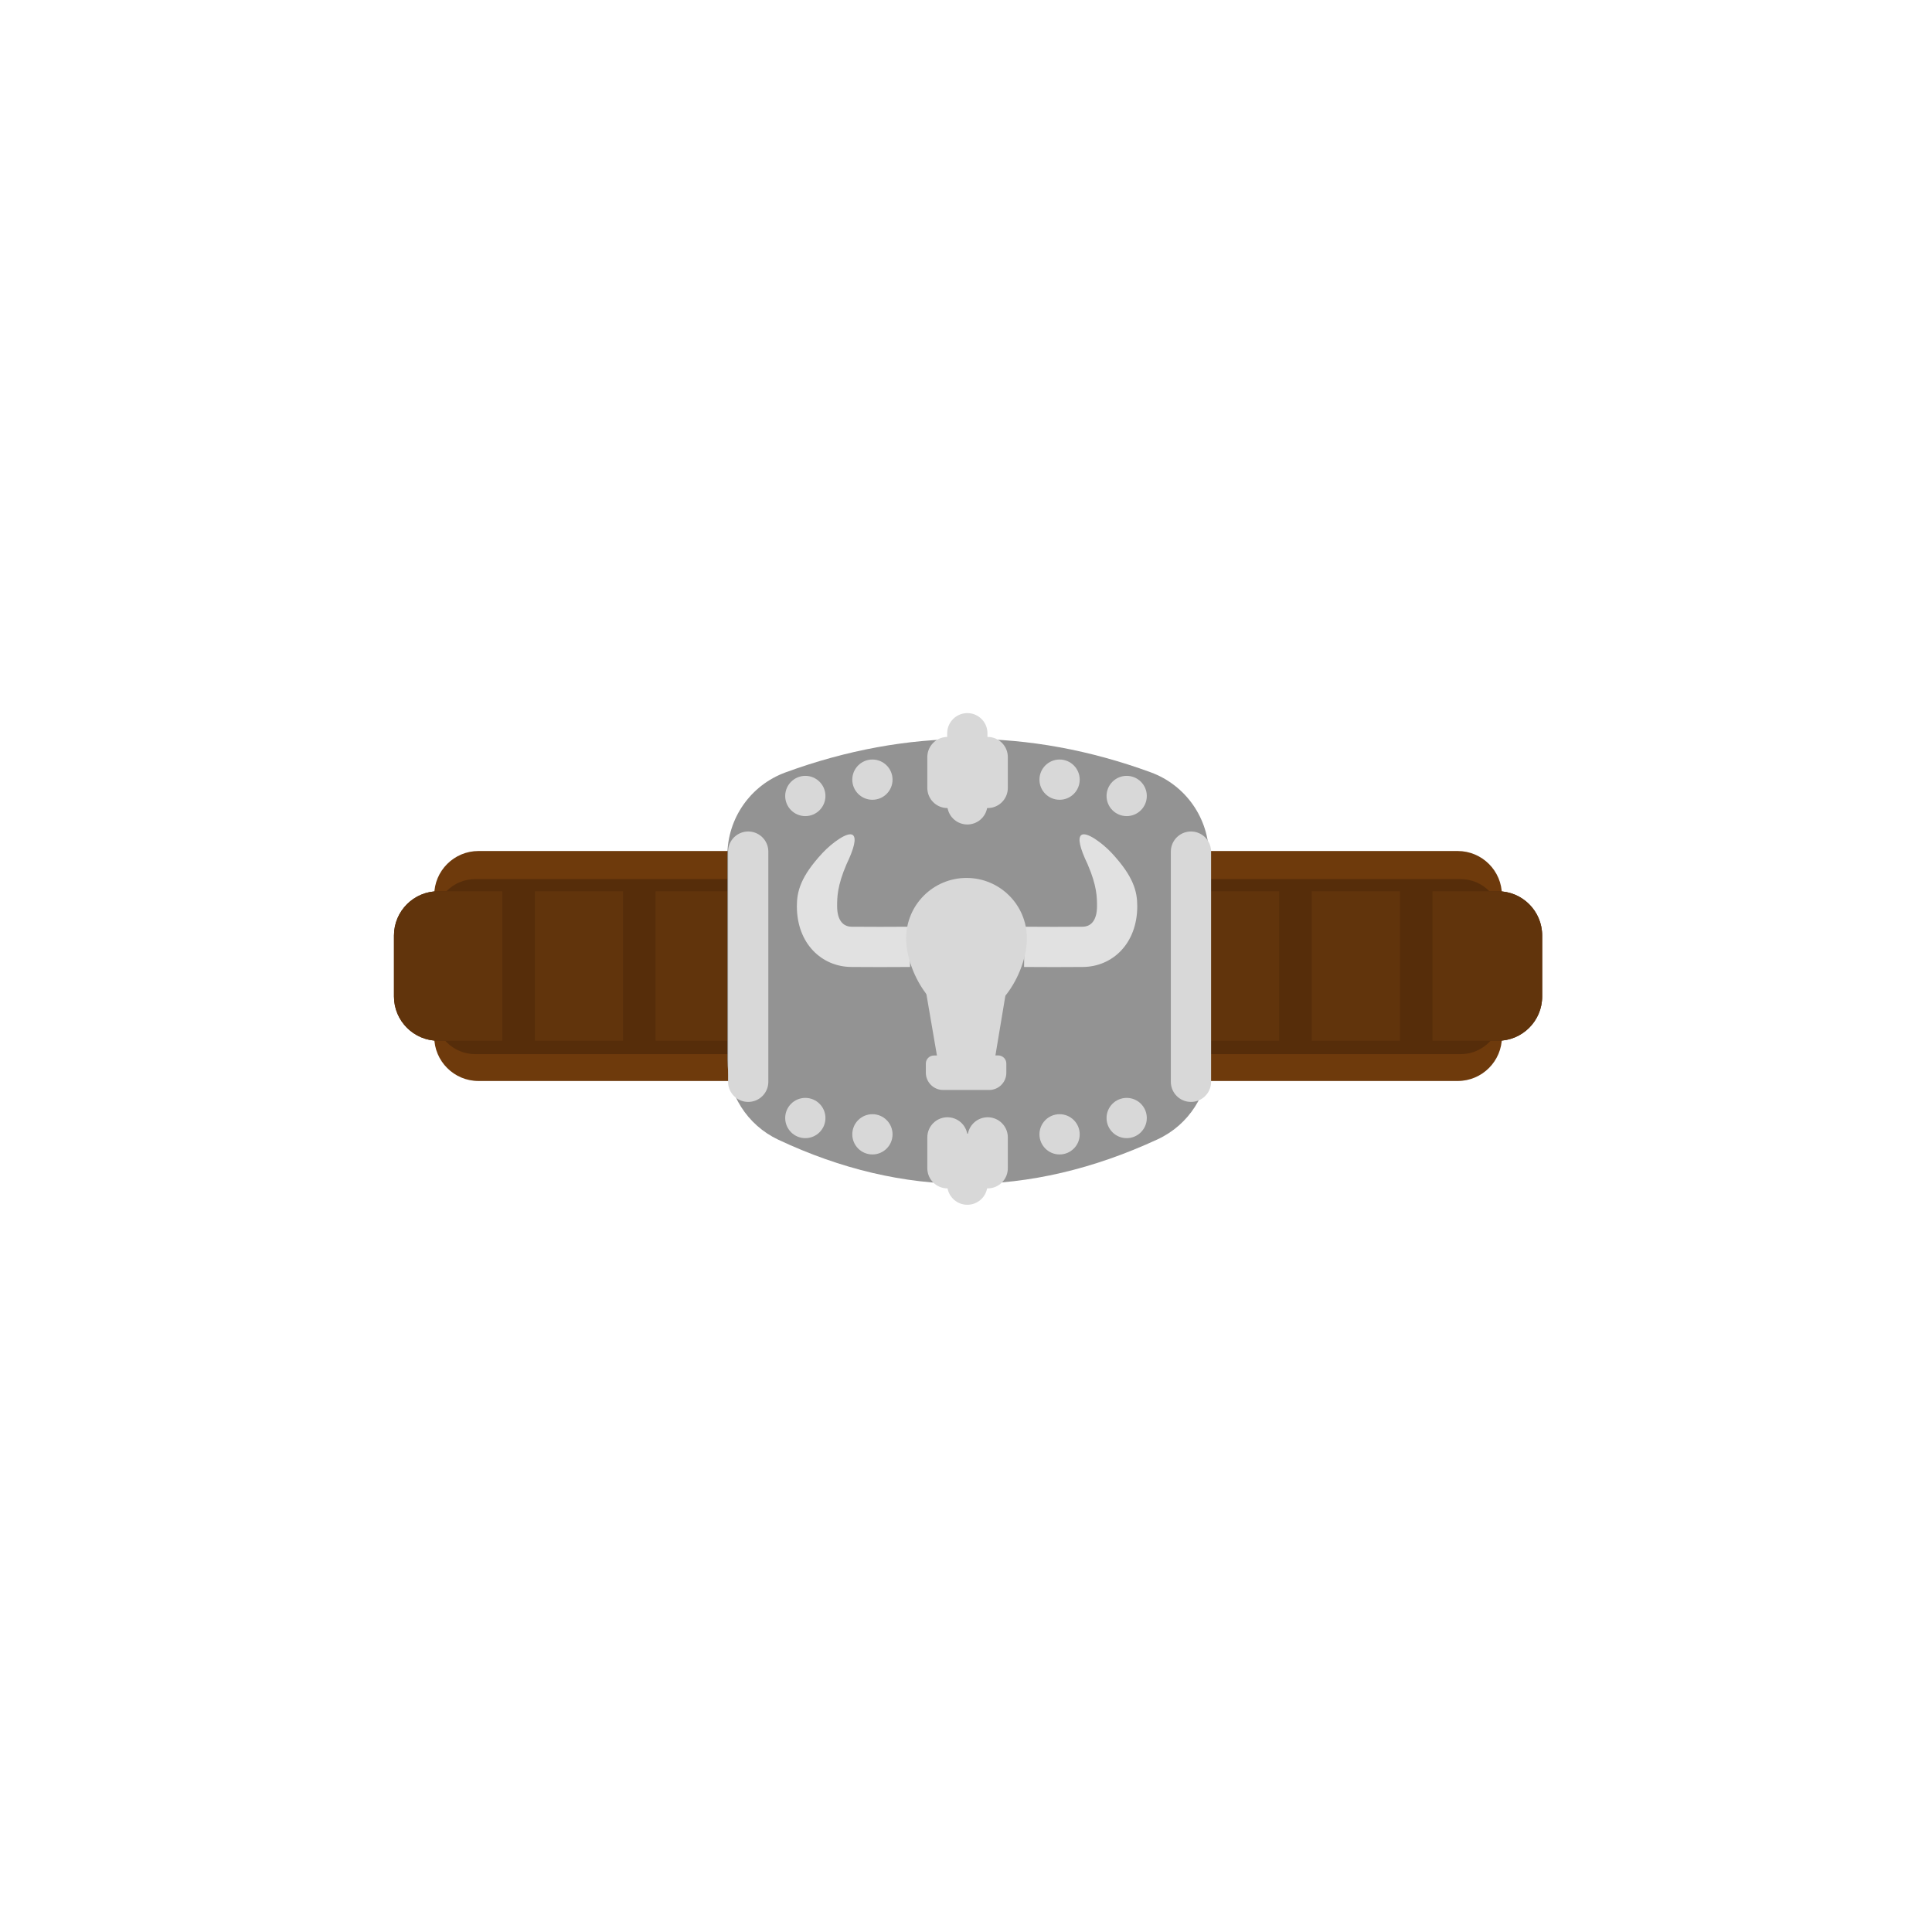 <?xml version="1.0" encoding="UTF-8"?>
<svg width="48px" height="48px" viewBox="0 0 48 48" version="1.1" xmlns="http://www.w3.org/2000/svg" xmlns:xlink="http://www.w3.org/1999/xlink">
    <!-- Generator: Sketch 51.3 (57544) - http://www.bohemiancoding.com/sketch -->
    <title>misc-cowboybuckle</title>
    <desc>Created with Sketch.</desc>
    <defs></defs>
    <g id="SVGs" stroke="none" stroke-width="1" fill="none" fill-rule="evenodd">
        <g id="Slices" transform="translate(-590, -473)"></g>
        <g id="Group-115" transform="translate(9, 17)" fill-rule="nonzero">
            <g id="Group-110" transform="translate(0, 1)">
                <path d="M2.888,3.143 L27.215,3.143 C27.822,3.143 28.315,3.635 28.315,4.243 L28.315,7.757 C28.315,8.365 27.822,8.857 27.215,8.857 L2.888,8.857 C2.281,8.857 1.788,8.365 1.788,7.757 L1.788,4.243 C1.788,3.635 2.281,3.143 2.888,3.143 Z" id="Rectangle-58" fill="#6E3A0C"></path>
                <path d="M1.888,4.143 L28.215,4.143 C28.822,4.143 29.315,4.635 29.315,5.243 L29.315,6.757 C29.315,7.365 28.822,7.857 28.215,7.857 L1.888,7.857 C1.281,7.857 0.788,7.365 0.788,6.757 L0.788,5.243 C0.788,4.635 1.281,4.143 1.888,4.143 Z" id="Rectangle-58" fill="#562D0A"></path>
                <path d="M2.807,3.841 L27.288,3.841 C27.84,3.841 28.288,4.289 28.288,4.841 L28.288,7.19 C28.288,7.742 27.84,8.19 27.288,8.19 L2.807,8.19 C2.255,8.19 1.807,7.742 1.807,7.19 L1.807,4.841 C1.807,4.289 2.255,3.841 2.807,3.841 Z" id="Rectangle-58" fill="#562D0A"></path>
                <path d="M25.78,4.143 L25.78,7.857 L23.59,7.857 L23.59,4.143 L25.78,4.143 Z M26.59,4.143 L28.215,4.143 C28.822,4.143 29.315,4.635 29.315,5.243 L29.315,6.757 C29.315,7.365 28.822,7.857 28.215,7.857 L26.59,7.857 L26.59,4.143 Z M22.78,4.143 L22.78,7.857 L7.288,7.857 L7.288,4.143 L22.78,4.143 Z M6.478,4.143 L6.478,7.857 L4.288,7.857 L4.288,4.143 L6.478,4.143 Z M3.478,4.143 L3.478,7.857 L1.888,7.857 C1.281,7.857 0.788,7.365 0.788,6.757 L0.788,5.243 C0.788,4.635 1.281,4.143 1.888,4.143 L3.478,4.143 Z" id="Combined-Shape" fill="#61340C"></path>
                <path d="M10.516,1.19 C12.03,0.636 13.544,0.358 15.057,0.358 C16.568,0.358 18.08,0.635 19.592,1.189 L19.592,1.189 C20.459,1.507 21.036,2.332 21.036,3.255 L21.036,8.31 C21.036,9.168 20.538,9.947 19.759,10.307 C18.162,11.046 16.58,11.415 15.015,11.415 C13.455,11.415 11.895,11.049 10.335,10.315 L10.335,10.315 C9.564,9.952 9.071,9.176 9.071,8.324 L9.071,3.256 C9.071,2.332 9.648,1.507 10.516,1.19 Z" id="Rectangle-59" fill="#939393"></path>
            </g>
            <g id="Group-112" transform="translate(10, 1)" fill="#D8D8D8">
                <path d="M1.008,2.276 C1.284,2.276 1.508,2.052 1.508,1.776 C1.508,1.5 1.284,1.276 1.008,1.276 C0.732,1.276 0.508,1.5 0.508,1.776 C0.508,2.052 0.732,2.276 1.008,2.276 Z" id="Oval-57"></path>
                <path d="M2.675,1.87 C2.951,1.87 3.175,1.647 3.175,1.37 C3.175,1.094 2.951,0.87 2.675,0.87 C2.399,0.87 2.175,1.094 2.175,1.37 C2.175,1.647 2.399,1.87 2.675,1.87 Z" id="Oval-57"></path>
            </g>
            <g id="Group-111" transform="translate(18, 2.5) scale(-1, 1) translate(-18, -2.5) translate(16, 1)" fill="#D8D8D8">
                <path d="M1.008,2.276 C1.284,2.276 1.508,2.052 1.508,1.776 C1.508,1.5 1.284,1.276 1.008,1.276 C0.732,1.276 0.508,1.5 0.508,1.776 C0.508,2.052 0.732,2.276 1.008,2.276 Z" id="Oval-57"></path>
                <path d="M2.675,1.87 C2.951,1.87 3.175,1.647 3.175,1.37 C3.175,1.094 2.951,0.87 2.675,0.87 C2.399,0.87 2.175,1.094 2.175,1.37 C2.175,1.647 2.399,1.87 2.675,1.87 Z" id="Oval-57"></path>
            </g>
            <g id="Group-112" transform="translate(12, 11) scale(1, -1) translate(-12, -11) translate(10, 10)" fill="#D8D8D8">
                <path d="M1.008,1.723 C1.284,1.723 1.508,1.5 1.508,1.223 C1.508,0.947 1.284,0.723 1.008,0.723 C0.732,0.723 0.508,0.947 0.508,1.223 C0.508,1.5 0.732,1.723 1.008,1.723 Z" id="Oval-57"></path>
                <path d="M2.675,1.318 C2.951,1.318 3.175,1.094 3.175,0.818 C3.175,0.541 2.951,0.318 2.675,0.318 C2.399,0.318 2.175,0.541 2.175,0.818 C2.175,1.094 2.399,1.318 2.675,1.318 Z" id="Oval-57"></path>
            </g>
            <g id="Group-111" transform="translate(18, 11) scale(-1, -1) translate(-18, -11) translate(16, 10)" fill="#D8D8D8">
                <path d="M1.008,1.723 C1.284,1.723 1.508,1.5 1.508,1.223 C1.508,0.947 1.284,0.723 1.008,0.723 C0.732,0.723 0.508,0.947 0.508,1.223 C0.508,1.5 0.732,1.723 1.008,1.723 Z" id="Oval-57"></path>
                <path d="M2.675,1.318 C2.951,1.318 3.175,1.094 3.175,0.818 C3.175,0.541 2.951,0.318 2.675,0.318 C2.399,0.318 2.175,0.541 2.175,0.818 C2.175,1.094 2.399,1.318 2.675,1.318 Z" id="Oval-57"></path>
            </g>
            <path d="M9.589,4.158 L9.589,9.877" id="Path-219" stroke="#D8D8D8" stroke-linecap="round"></path>
            <path d="M20.589,4.158 L20.589,9.877" id="Path-219" stroke="#D8D8D8" stroke-linecap="round"></path>
            <g id="Group-113" transform="translate(13, 0)" stroke="#D8D8D8" stroke-linecap="round">
                <path d="M2.033,1.217 L2.033,2.984" id="Path-220"></path>
                <path d="M1.539,1.809 L1.539,2.576" id="Path-220"></path>
                <path d="M2.539,1.809 L2.539,2.576" id="Path-220"></path>
            </g>
            <g id="Group-113" transform="translate(13, 10)" stroke="#D8D8D8" stroke-linecap="round">
                <path d="M2.033,1.665 L2.033,2.432" id="Path-220"></path>
                <path d="M1.539,1.258 L1.539,2.025" id="Path-220"></path>
                <path d="M2.539,1.258 L2.539,2.025" id="Path-220"></path>
            </g>
            <g id="Group-114" transform="translate(10, 3)">
                <path d="M1.435,1.192 C1.663,0.946 2.076,0.641 2.194,0.751 C2.278,0.829 2.224,1.069 2.032,1.471 C1.8,2.009 1.798,2.297 1.798,2.513 C1.798,2.877 1.957,3.023 2.158,3.024 C2.614,3.028 3.096,3.028 3.603,3.024 L3.61,4.024 C3.098,4.028 2.611,4.028 2.15,4.024 C1.419,4.019 0.798,3.448 0.798,2.513 C0.798,2.148 0.891,1.777 1.435,1.192 Z" id="Path-221" fill="#E1E1E1"></path>
                <path d="M7.079,1.192 C7.308,0.946 7.721,0.641 7.839,0.751 C7.923,0.829 7.869,1.069 7.677,1.471 C7.444,2.009 7.443,2.297 7.443,2.513 C7.443,2.877 7.601,3.023 7.802,3.024 C8.258,3.028 8.74,3.028 9.247,3.024 L9.255,4.024 C8.742,4.028 8.256,4.028 7.794,4.024 C7.064,4.019 6.443,3.448 6.443,2.513 C6.443,2.148 6.535,1.777 7.079,1.192 Z" id="Path-221" fill="#E1E1E1" transform="translate(7.849, 2.378) scale(-1, 1) translate(-7.849, -2.378) "></path>
                <path d="M5.013,5.288 C5.842,5.288 6.513,4.14 6.513,3.312 C6.513,2.483 5.842,1.812 5.013,1.812 C4.185,1.812 3.513,2.483 3.513,3.312 C3.513,4.14 4.185,5.288 5.013,5.288 Z" id="Oval-58" fill="#D8D8D8"></path>
                <path d="M4,4.606 L6,4.606 L5.731,6.222 L5.804,6.222 C5.913,6.224 6.002,6.313 6.002,6.422 L6.002,6.652 C6.003,6.888 5.812,7.08 5.576,7.08 C5.576,7.08 5.576,7.08 5.575,7.08 L4.432,7.08 C4.195,7.08 4.003,6.888 4.002,6.651 L4.002,6.424 C4.002,6.314 4.091,6.224 4.202,6.224 C4.202,6.224 4.203,6.224 4.204,6.224 L4.278,6.224 L4,4.606 Z" id="Rectangle-61" fill="#D8D8D8"></path>
            </g>
        </g>
    </g>
</svg>